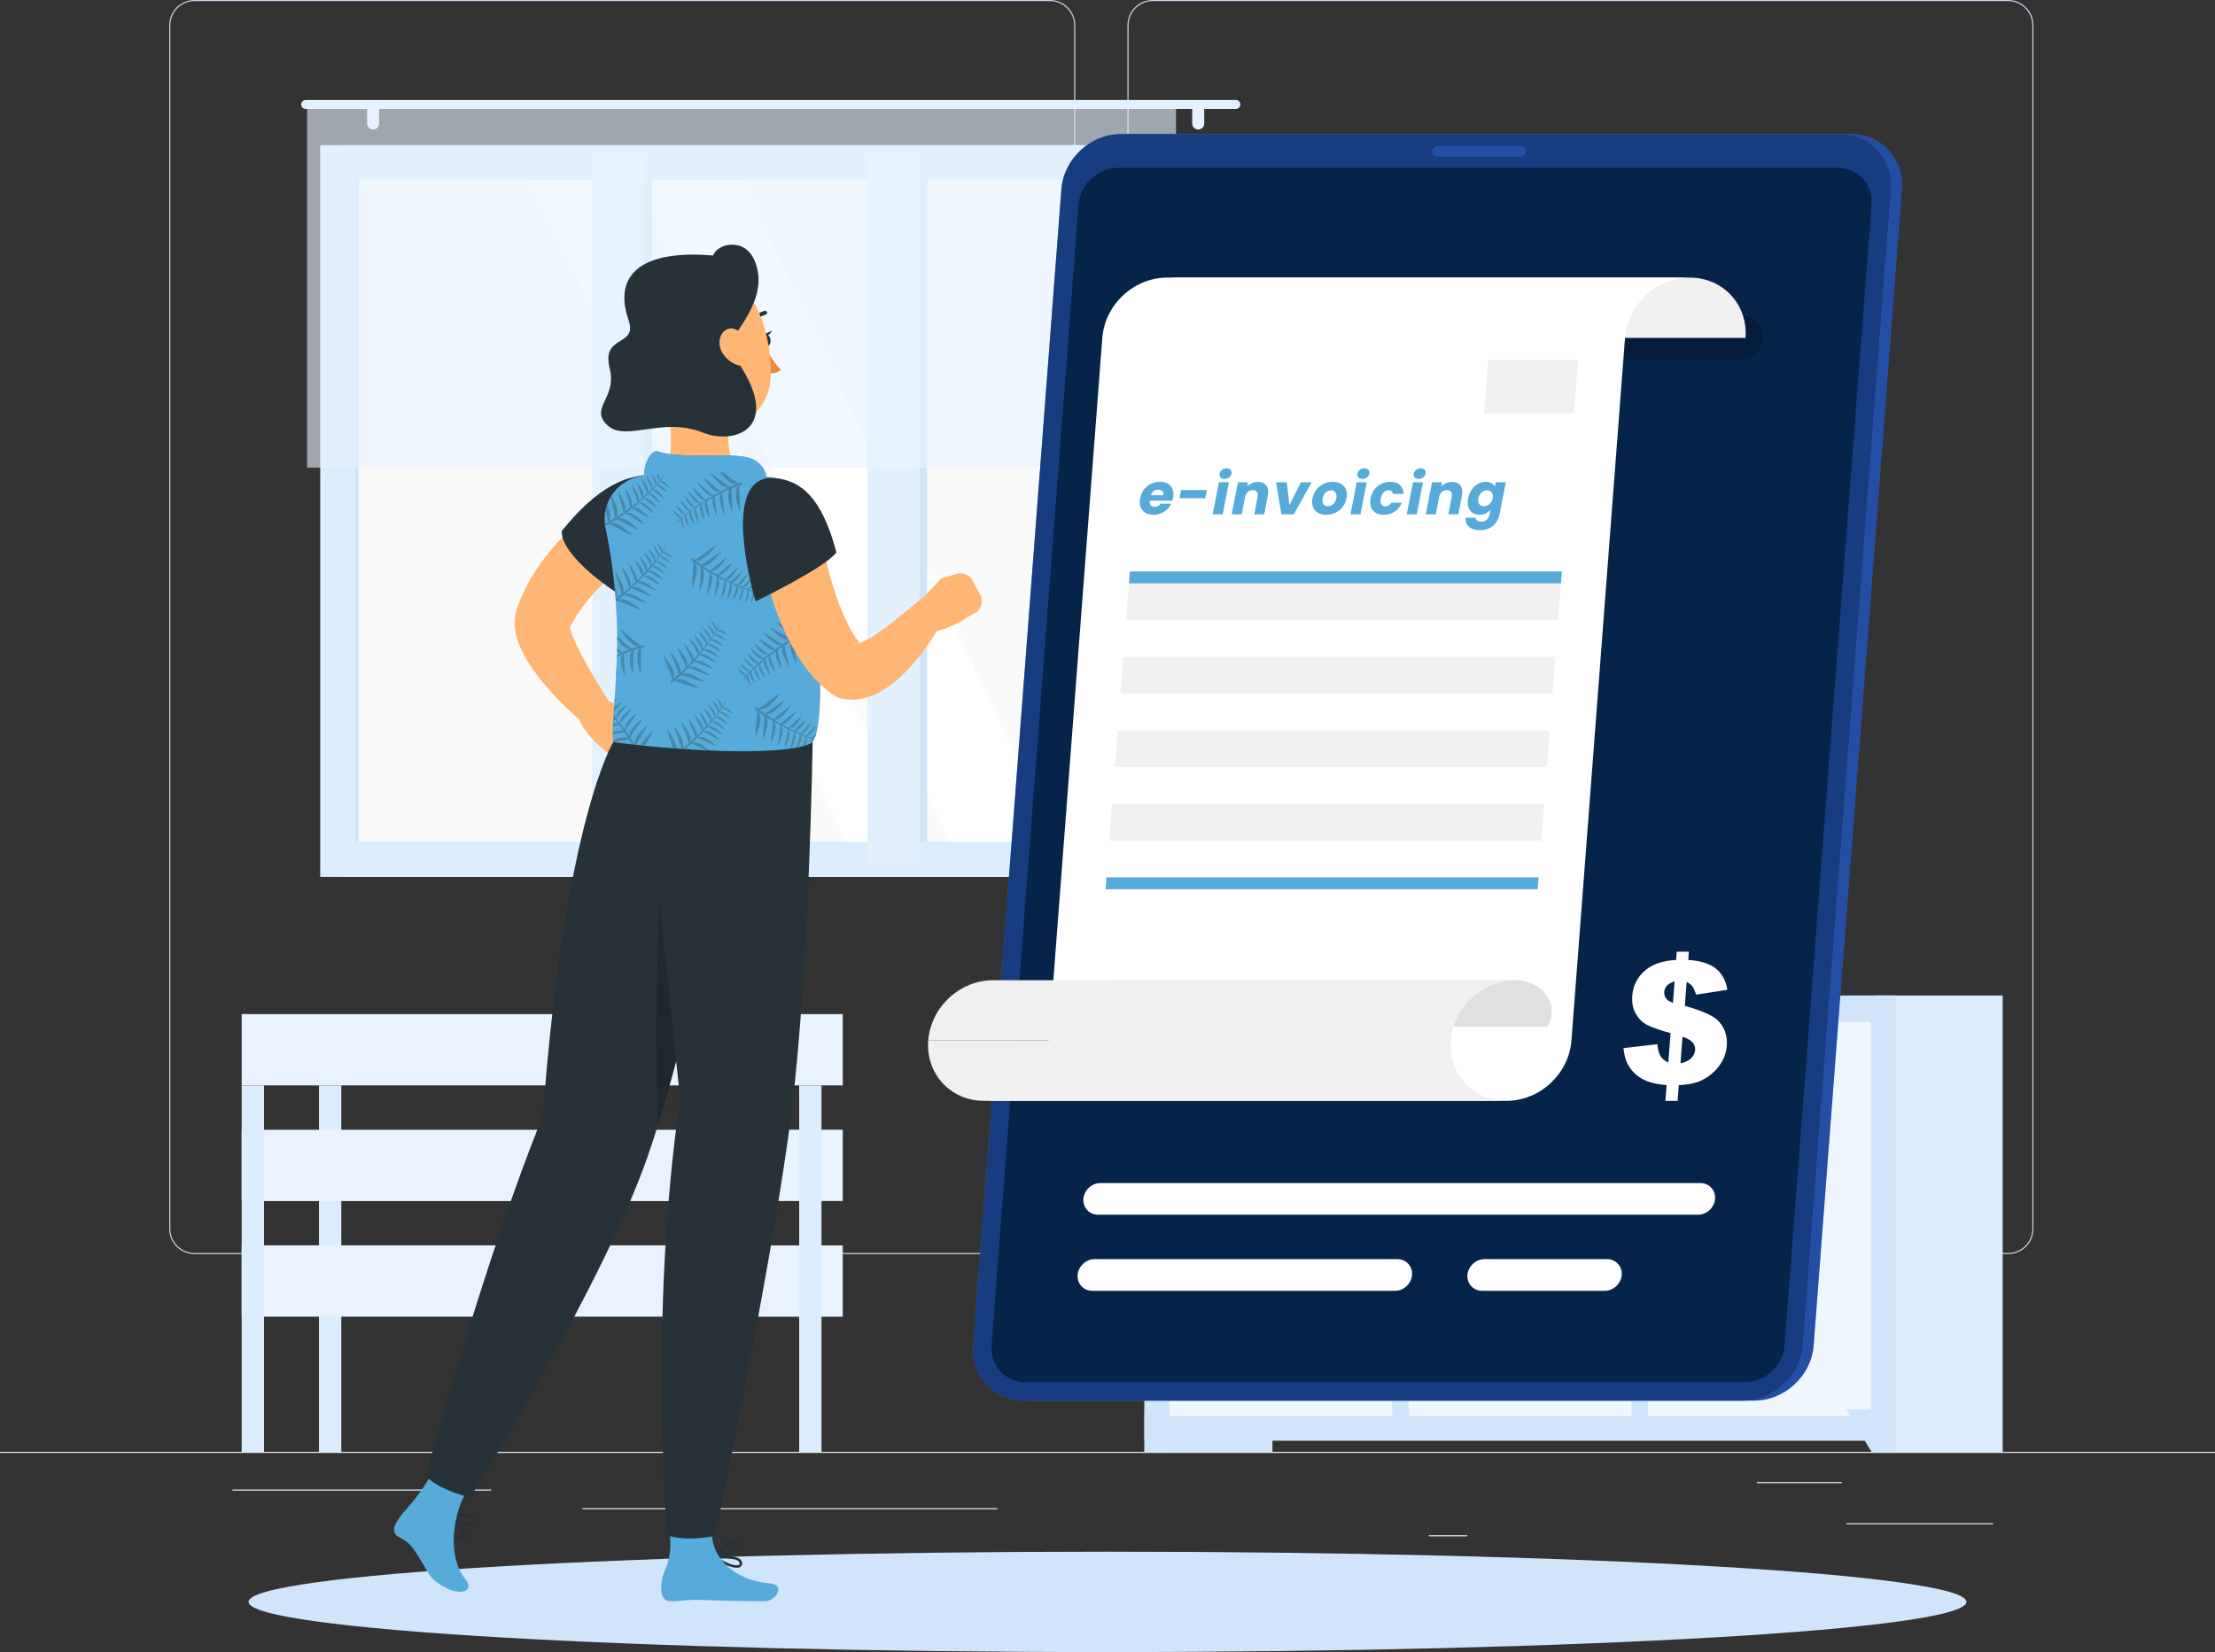 <svg width="378" height="282" viewBox="0 0 378 282" fill="none" xmlns="http://www.w3.org/2000/svg">
<rect x="0" y="0" width="378" height="282" fill="#333333" stroke="none"/>
<g clip-path="url(#clip0_293_854)">
<path d="M378 247.822H0V248.011H378V247.822Z" fill="#EBEBEB"/>
<path d="M340.125 259.999H315.086V260.188H340.125V259.999Z" fill="#EBEBEB"/>
<path d="M250.402 262.058H243.832V262.247H250.402V262.058Z" fill="#EBEBEB"/>
<path d="M314.328 252.976H299.82V253.165H314.328V252.976Z" fill="#EBEBEB"/>
<path d="M72.312 254.247H39.66V254.436H72.312V254.247Z" fill="#EBEBEB"/>
<path d="M83.832 254.247H79.047V254.436H83.832V254.247Z" fill="#EBEBEB"/>
<path d="M170.213 257.441H99.391V257.63H170.213V257.441Z" fill="#EBEBEB"/>
<path d="M179.179 214.068H33.196C30.814 214.068 28.879 212.13 28.879 209.746V4.321C28.879 1.937 30.814 0 33.196 0H179.179C181.561 0 183.496 1.937 183.496 4.321V209.746C183.496 212.13 181.561 214.068 179.179 214.068ZM33.196 0.189C30.92 0.189 29.068 2.043 29.068 4.321V209.746C29.068 212.024 30.92 213.878 33.196 213.878H179.179C181.455 213.878 183.307 212.024 183.307 209.746V4.321C183.307 2.043 181.455 0.189 179.179 0.189H33.196Z" fill="#C5D9ED"/>
<path d="M342.703 214.068H196.719C194.338 214.068 192.402 212.13 192.402 209.746V4.321C192.402 1.937 194.338 0 196.719 0H342.703C345.084 0 347.019 1.937 347.019 4.321V209.746C347.019 212.13 345.084 214.068 342.703 214.068ZM196.719 0.189C194.444 0.189 192.591 2.043 192.591 4.321V209.746C192.591 212.024 194.444 213.878 196.719 213.878H342.703C344.978 213.878 346.83 212.024 346.83 209.746V4.321C346.83 2.043 344.978 0.189 342.703 0.189H196.719Z" fill="#C5D9ED"/>
<path d="M195.311 247.814H217.152V169.922H195.311V247.814Z" fill="#D0E5FA"/>
<path d="M199.455 247.822H195.305V240.594H203.802L199.455 247.822Z" fill="#D0E5FA"/>
<path d="M319.925 247.814H341.766V169.922H319.925V247.814Z" fill="#DBEDFF"/>
<path d="M195.314 245.922L323.547 245.922V169.922H195.314V245.922Z" fill="#D0E5FA"/>
<path d="M281.262 174.44V241.707H319.274V174.44H281.262Z" fill="#EFF6FD"/>
<path d="M296.509 178.3H304.031C307.297 178.3 310.419 176.733 312.664 173.963H287.875C290.12 176.733 293.243 178.3 296.509 178.3Z" fill="#F0F0F0"/>
<path d="M240.414 174.44V241.707H278.426V174.44H240.414Z" fill="#EFF6FD"/>
<path d="M255.274 178.3H262.796C266.062 178.3 269.185 176.733 271.43 173.963H246.641C248.886 176.733 252.008 178.3 255.274 178.3Z" fill="#F0F0F0"/>
<path d="M199.57 174.44V241.707H237.582V174.44H199.57Z" fill="#EFF6FD"/>
<path d="M214.43 178.3H221.953C225.219 178.3 228.341 176.733 230.586 173.963H205.797C208.042 176.733 211.164 178.3 214.43 178.3Z" fill="#F0F0F0"/>
<path d="M319.386 247.822H323.536V240.594H315.039L319.386 247.822Z" fill="#D0E5FA"/>
<path d="M57.945 149.677L204.48 149.677L204.48 24.778L57.945 24.778L57.945 149.677Z" fill="#E6E6E6"/>
<path d="M54.648 149.677L203.043 149.677L203.043 24.778L54.648 24.778L54.648 149.677Z" fill="#DBEDFF"/>
<path d="M197.125 143.675V30.765L60.569 30.765V143.675H197.125Z" fill="#FAFAFA"/>
<path d="M180.373 143.683L126.628 30.765H108.371L162.115 143.683H180.373Z" fill="white"/>
<path d="M156.945 143.683L103.194 30.765H90.629L144.373 143.683H156.945Z" fill="white"/>
<path d="M111.273 143.675V30.765H104.212V143.675H111.273Z" fill="#D0E5FA"/>
<path d="M158.215 143.675V30.765H151.154V143.675H158.215Z" fill="#D0E5FA"/>
<path d="M109.996 147.489L109.996 26.314H101.068V147.489H109.996Z" fill="#E3F1FF"/>
<path d="M156.938 147.489V26.314H148.009V147.489H156.938Z" fill="#E3F1FF"/>
<path d="M61.195 143.675L61.195 30.765H60.568L60.568 143.675H61.195Z" fill="#D0E5FA"/>
<path d="M52.162 17.066H210.914C211.338 17.066 211.678 17.407 211.678 17.831C211.678 18.255 211.338 18.595 210.914 18.595H52.162C51.739 18.595 51.398 18.255 51.398 17.831C51.398 17.407 51.739 17.066 52.162 17.066Z" fill="#E3F1FF"/>
<path d="M204.481 22.107C205.048 22.107 205.509 21.645 205.509 21.077V18.86C205.509 18.292 205.048 17.831 204.481 17.831C203.914 17.831 203.453 18.292 203.453 18.86V21.077C203.453 21.645 203.914 22.107 204.481 22.107Z" fill="#E6F2FF"/>
<path d="M63.677 22.107C64.244 22.107 64.705 21.645 64.705 21.077V18.86C64.705 18.292 64.244 17.831 63.677 17.831C63.11 17.831 62.648 18.292 62.648 18.86V21.077C62.648 21.645 63.11 22.107 63.677 22.107Z" fill="#E3F1FF"/>
<path opacity="0.6" d="M52.402 79.822L200.691 79.822V17.831L52.402 17.831V79.822Z" fill="#E8F3FF"/>
<path d="M54.436 247.822H58.246L58.246 185.278H54.436L54.436 247.822Z" fill="#DBEDFF"/>
<path d="M143.819 173.101H123.188V185.27H143.819V173.101Z" fill="#E8F3FF"/>
<path d="M41.245 185.271H123.188V173.101H41.245V185.271Z" fill="#E8F3FF"/>
<path d="M143.819 192.838H123.188V205.008H143.819V192.838Z" fill="#E8F3FF"/>
<path d="M41.245 205.016H123.188V192.846H41.245V205.016Z" fill="#E8F3FF"/>
<path d="M143.819 212.585H123.188V224.755H143.819V212.585Z" fill="#E8F3FF"/>
<path d="M41.245 224.747H123.188V212.577H41.245V224.747Z" fill="#E8F3FF"/>
<path d="M136.381 247.822H140.191V185.278H136.381V247.822Z" fill="#DBEDFF"/>
<path d="M119.377 247.822H123.188L123.187 185.278H119.377L119.377 247.822Z" fill="#F5F5F5"/>
<path d="M41.244 247.822H45.055L45.055 185.278H41.244L41.244 247.822Z" fill="#DBEDFF"/>
<path d="M189.003 282C269.957 282 335.584 278.165 335.584 273.433C335.584 268.701 269.957 264.866 189.003 264.866C108.048 264.866 42.422 268.701 42.422 273.433C42.422 278.165 108.048 282 189.003 282Z" fill="#D0E5FA"/>
<path d="M299.383 239.073H176.601C171.43 239.073 167.521 234.835 167.914 229.658L182.959 32.301C183.352 27.124 187.91 22.886 193.081 22.886H315.863C321.034 22.886 324.943 27.124 324.55 32.301L309.505 229.658C309.112 234.835 304.554 239.073 299.383 239.073Z" fill="#407BFF"/>
<path opacity="0.5" d="M299.383 239.073H176.601C171.43 239.073 167.521 234.835 167.914 229.658L182.959 32.301C183.352 27.124 187.91 22.886 193.081 22.886H315.863C321.034 22.886 324.943 27.124 324.55 32.301L309.505 229.658C309.112 234.835 304.554 239.073 299.383 239.073Z" fill="#06234A"/>
<path d="M297.554 239.073H174.772C169.601 239.073 165.693 234.835 166.086 229.658L181.13 32.301C181.524 27.124 186.082 22.886 191.253 22.886H314.035C319.206 22.886 323.115 27.124 322.722 32.301L307.677 229.658C307.284 234.835 302.725 239.073 297.554 239.073Z" fill="#407BFF"/>
<path opacity="0.7" d="M297.554 239.073H174.772C169.601 239.073 165.693 234.835 166.086 229.658L181.13 32.301C181.524 27.124 186.082 22.886 191.253 22.886H314.035C319.206 22.886 323.115 27.124 322.722 32.301L307.677 229.658C307.284 234.835 302.725 239.073 297.554 239.073Z" fill="#06234A"/>
<path d="M175.013 235.932C171.558 235.932 168.957 233.117 169.222 229.658L184.062 34.92C184.327 31.461 187.351 28.645 190.813 28.645H313.595C317.05 28.645 319.651 31.461 319.386 34.92L304.546 229.658C304.281 233.117 301.257 235.932 297.795 235.932H175.013Z" fill="#06234A"/>
<path opacity="0.2" d="M296.927 61.401H209.065C207.023 61.401 205.474 59.728 205.632 57.677C205.791 55.634 207.59 53.954 209.632 53.954H297.494C299.535 53.954 301.085 55.626 300.926 57.677C300.767 59.721 298.968 61.401 296.927 61.401Z" fill="black"/>
<path opacity="0.3" d="M259.446 26.723H245.256C244.749 26.723 244.371 26.314 244.409 25.807C244.447 25.3 244.893 24.892 245.392 24.892H259.582C260.088 24.892 260.466 25.3 260.429 25.807C260.391 26.314 259.945 26.723 259.446 26.723Z" fill="#407BFF"/>
<path d="M208.679 57.678C209.11 51.986 204.853 47.385 199.176 47.385H288.376C294.054 47.385 298.31 51.986 297.879 57.678H208.679Z" fill="#F0F0F0"/>
<path d="M199.182 47.385C193.504 47.385 188.545 51.986 188.114 57.678L178.974 177.611C178.543 183.303 173.576 187.904 167.906 187.904H257.107C262.784 187.904 267.744 183.303 268.175 177.611L277.315 57.678C277.745 51.986 282.712 47.385 288.382 47.385H199.182Z" fill="white"/>
<path d="M247.605 177.611C247.175 183.303 251.431 187.904 257.108 187.904H167.908C162.23 187.904 157.974 183.303 158.405 177.611H247.605Z" fill="#F0F0F0"/>
<path d="M195.39 175.243C195.722 170.861 194.346 167.311 189.977 167.311H258.667C263.036 167.311 266.325 171.315 264.08 175.243H195.39Z" fill="#E0E0E0"/>
<path d="M247.607 177.611C248.038 171.92 253.005 167.318 258.675 167.318H169.474C163.797 167.318 158.837 171.92 158.406 177.611H247.607Z" fill="#F0F0F0"/>
<path d="M289.782 207.347H187.382C185.9 207.347 184.773 206.128 184.887 204.645C185 203.161 186.308 201.943 187.79 201.943H290.19C291.672 201.943 292.798 203.161 292.685 204.645C292.571 206.128 291.264 207.347 289.782 207.347Z" fill="white"/>
<path d="M238.073 220.334H186.393C184.912 220.334 183.785 219.115 183.898 217.632C184.012 216.149 185.32 214.93 186.802 214.93H238.482C239.963 214.93 241.09 216.149 240.976 217.632C240.863 219.115 239.555 220.334 238.073 220.334Z" fill="white"/>
<path d="M273.854 220.334H252.921C251.439 220.334 250.312 219.115 250.426 217.632C250.539 216.149 251.847 214.93 253.329 214.93H274.263C275.744 214.93 276.871 216.149 276.757 217.632C276.644 219.115 275.336 220.334 273.854 220.334Z" fill="white"/>
<path d="M294.79 168.946L289.445 169.786C289.234 169.112 289.029 168.651 288.833 168.386C288.636 168.121 288.311 167.863 287.835 167.599L287.525 171.708C290.345 172.473 292.197 173.29 293.104 174.138C294.291 175.288 294.82 176.741 294.684 178.504C294.609 179.534 294.306 180.487 293.777 181.35C293.256 182.213 292.613 182.932 291.849 183.507C291.093 184.082 290.3 184.506 289.476 184.763C288.651 185.021 287.654 185.18 286.489 185.225L286.285 187.912H284.214L284.418 185.225C283.034 185.104 281.923 184.877 281.084 184.551C280.245 184.226 279.534 183.772 278.944 183.197C278.362 182.621 277.924 181.993 277.629 181.327C277.342 180.661 277.145 179.852 277.047 178.905L282.83 178.239C282.929 179.178 283.11 179.852 283.367 180.268C283.624 180.684 284.07 181.055 284.705 181.373L285.091 176.355C283.223 175.825 281.9 175.364 281.129 174.978C280.358 174.592 279.716 173.963 279.194 173.108C278.672 172.253 278.461 171.209 278.551 169.975C278.68 168.287 279.375 166.88 280.638 165.744C281.9 164.609 283.7 163.981 286.036 163.86L286.142 162.452H288.213L288.107 163.86C290.216 163.996 291.796 164.496 292.855 165.366C293.906 166.236 294.548 167.432 294.775 168.946H294.79ZM285.771 167.523C285.151 167.72 284.713 167.969 284.448 168.265C284.191 168.56 284.047 168.908 284.017 169.309C283.987 169.725 284.078 170.088 284.297 170.399C284.516 170.709 284.917 170.966 285.499 171.178L285.779 167.523H285.771ZM286.777 181.517C287.593 181.335 288.205 181.04 288.614 180.623C289.022 180.207 289.241 179.746 289.279 179.231C289.317 178.784 289.188 178.376 288.901 177.997C288.614 177.619 288.024 177.271 287.132 176.953L286.784 181.509L286.777 181.517Z" fill="white"/>
<path d="M200.194 84.971C200.163 85.128 200.122 85.291 200.069 85.462H196.199C196.159 85.802 196.218 86.064 196.376 86.247C196.542 86.424 196.768 86.512 197.054 86.512C197.481 86.512 197.812 86.335 198.047 85.982H199.867C199.704 86.342 199.471 86.666 199.168 86.954C198.873 87.242 198.525 87.467 198.127 87.631C197.728 87.795 197.302 87.876 196.849 87.876C196.302 87.876 195.838 87.762 195.456 87.533C195.074 87.304 194.804 86.977 194.647 86.551C194.489 86.126 194.466 85.629 194.577 85.059C194.687 84.49 194.901 83.993 195.217 83.567C195.539 83.142 195.936 82.814 196.408 82.585C196.879 82.356 197.391 82.242 197.944 82.242C198.484 82.242 198.943 82.353 199.319 82.576C199.696 82.798 199.961 83.115 200.114 83.528C200.274 83.94 200.301 84.421 200.194 84.971ZM198.53 84.529C198.586 84.241 198.53 84.012 198.363 83.842C198.196 83.672 197.963 83.587 197.663 83.587C197.376 83.587 197.117 83.668 196.885 83.832C196.66 83.996 196.495 84.228 196.39 84.529H198.53ZM205.952 83.655L205.681 85.049H201.281L201.552 83.655H205.952ZM208.983 81.751C208.683 81.751 208.453 81.666 208.292 81.496C208.14 81.319 208.089 81.103 208.138 80.848C208.189 80.586 208.324 80.37 208.544 80.2C208.772 80.023 209.036 79.935 209.336 79.935C209.629 79.935 209.852 80.023 210.004 80.2C210.164 80.37 210.219 80.586 210.168 80.848C210.119 81.103 209.98 81.319 209.752 81.496C209.533 81.666 209.276 81.751 208.983 81.751ZM209.722 82.32L208.657 87.798H206.947L208.012 82.32H209.722ZM214.673 82.261C215.326 82.261 215.805 82.471 216.111 82.89C216.424 83.302 216.51 83.871 216.369 84.598L215.746 87.798H214.046L214.625 84.824C214.696 84.457 214.655 84.172 214.501 83.97C214.347 83.767 214.106 83.665 213.78 83.665C213.453 83.665 213.173 83.767 212.941 83.97C212.708 84.172 212.556 84.457 212.485 84.824L211.906 87.798H210.196L211.261 82.32H212.971L212.83 83.047C213.05 82.805 213.321 82.615 213.641 82.478C213.962 82.334 214.306 82.261 214.673 82.261ZM220.05 86.227L222.019 82.32H223.839L220.795 87.798H218.685L217.769 82.32H219.599L220.05 86.227ZM226.319 87.876C225.773 87.876 225.302 87.762 224.906 87.533C224.517 87.304 224.238 86.977 224.067 86.551C223.903 86.126 223.876 85.629 223.987 85.059C224.096 84.496 224.319 84.002 224.655 83.577C224.992 83.145 225.403 82.814 225.888 82.585C226.372 82.356 226.888 82.242 227.435 82.242C227.981 82.242 228.452 82.356 228.848 82.585C229.243 82.814 229.526 83.145 229.695 83.577C229.866 84.002 229.896 84.496 229.787 85.059C229.677 85.622 229.451 86.119 229.107 86.551C228.771 86.977 228.357 87.304 227.866 87.533C227.382 87.762 226.866 87.876 226.319 87.876ZM226.602 86.424C226.928 86.424 227.228 86.306 227.5 86.07C227.779 85.835 227.962 85.498 228.047 85.059C228.132 84.621 228.084 84.284 227.903 84.048C227.729 83.812 227.479 83.695 227.152 83.695C226.819 83.695 226.519 83.812 226.253 84.048C225.989 84.277 225.813 84.614 225.727 85.059C225.642 85.498 225.683 85.835 225.85 86.07C226.025 86.306 226.275 86.424 226.602 86.424ZM232.497 81.751C232.197 81.751 231.967 81.666 231.807 81.496C231.654 81.319 231.603 81.103 231.653 80.848C231.704 80.586 231.839 80.37 232.059 80.2C232.286 80.023 232.55 79.935 232.85 79.935C233.143 79.935 233.366 80.023 233.519 80.2C233.679 80.37 233.734 80.586 233.683 80.848C233.633 81.103 233.494 81.319 233.267 81.496C233.047 81.666 232.79 81.751 232.497 81.751ZM233.236 82.32L232.172 87.798H230.462L231.526 82.32H233.236ZM233.903 85.059C234.014 84.49 234.227 83.993 234.543 83.567C234.866 83.142 235.26 82.814 235.724 82.585C236.195 82.356 236.704 82.242 237.251 82.242C237.951 82.242 238.499 82.422 238.896 82.782C239.299 83.142 239.511 83.649 239.53 84.303H237.71C237.638 83.885 237.382 83.675 236.942 83.675C236.629 83.675 236.355 83.796 236.122 84.038C235.889 84.274 235.73 84.614 235.643 85.059C235.557 85.504 235.583 85.848 235.723 86.09C235.864 86.326 236.091 86.443 236.404 86.443C236.844 86.443 237.182 86.234 237.416 85.815H239.236C238.965 86.456 238.557 86.96 238.013 87.327C237.468 87.693 236.849 87.876 236.156 87.876C235.609 87.876 235.145 87.762 234.762 87.533C234.387 87.304 234.121 86.977 233.963 86.551C233.813 86.126 233.793 85.629 233.903 85.059ZM242.101 81.751C241.801 81.751 241.571 81.666 241.411 81.496C241.258 81.319 241.207 81.103 241.257 80.848C241.307 80.586 241.443 80.37 241.662 80.2C241.89 80.023 242.154 79.935 242.454 79.935C242.747 79.935 242.97 80.023 243.122 80.2C243.283 80.37 243.337 80.586 243.287 80.848C243.237 81.103 243.098 81.319 242.871 81.496C242.651 81.666 242.394 81.751 242.101 81.751ZM242.84 82.32L241.776 87.798H240.066L241.13 82.32H242.84ZM247.791 82.261C248.444 82.261 248.924 82.471 249.229 82.89C249.542 83.302 249.628 83.871 249.487 84.598L248.865 87.798H247.165L247.743 84.824C247.814 84.457 247.773 84.172 247.619 83.97C247.465 83.767 247.225 83.665 246.898 83.665C246.571 83.665 246.292 83.767 246.059 83.97C245.826 84.172 245.674 84.457 245.603 84.824L245.025 87.798H243.315L244.38 82.32H246.09L245.948 83.047C246.169 82.805 246.439 82.615 246.759 82.478C247.08 82.334 247.424 82.261 247.791 82.261ZM253.553 82.242C253.946 82.242 254.275 82.32 254.537 82.478C254.807 82.635 254.997 82.841 255.107 83.096L255.258 82.32H256.968L255.905 87.788C255.807 88.292 255.615 88.747 255.33 89.153C255.05 89.565 254.676 89.892 254.209 90.134C253.749 90.376 253.208 90.497 252.588 90.497C251.762 90.497 251.129 90.304 250.691 89.918C250.251 89.539 250.059 89.022 250.112 88.367H251.802C251.815 88.577 251.91 88.74 252.087 88.858C252.263 88.982 252.497 89.045 252.791 89.045C253.144 89.045 253.444 88.943 253.69 88.74C253.941 88.544 254.11 88.227 254.195 87.788L254.346 87.013C254.13 87.268 253.859 87.477 253.534 87.641C253.21 87.798 252.851 87.876 252.458 87.876C251.998 87.876 251.603 87.762 251.275 87.533C250.947 87.297 250.715 86.967 250.577 86.541C250.448 86.109 250.438 85.612 250.547 85.049C250.657 84.487 250.86 83.993 251.156 83.567C251.458 83.142 251.818 82.814 252.236 82.585C252.654 82.356 253.093 82.242 253.553 82.242ZM254.725 85.059C254.807 84.64 254.751 84.31 254.558 84.068C254.372 83.826 254.109 83.704 253.769 83.704C253.429 83.704 253.115 83.826 252.828 84.068C252.549 84.303 252.369 84.63 252.287 85.049C252.206 85.468 252.258 85.802 252.443 86.051C252.636 86.293 252.902 86.414 253.242 86.414C253.582 86.414 253.892 86.293 254.173 86.051C254.46 85.808 254.644 85.478 254.725 85.059Z" fill="#56ABDA"/>
<path d="M266.385 99.598H192.652L192.804 97.547H266.544L266.385 99.598Z" fill="#56ABDA"/>
<path d="M266.385 99.598H192.652L192.168 105.864H265.908L266.385 99.598Z" fill="#F0F0F0"/>
<path d="M265.431 112.139H191.691L191.215 118.405H264.955L265.431 112.139Z" fill="#F0F0F0"/>
<path d="M264.475 124.671H190.742L190.266 130.938H263.998L264.475 124.671Z" fill="#F0F0F0"/>
<path d="M263.521 137.212H189.781L189.305 143.478H263.045L263.521 137.212Z" fill="#F0F0F0"/>
<path d="M262.408 151.796H188.668L188.827 149.745H262.567L262.408 151.796Z" fill="#56ABDA"/>
<path d="M253.973 61.401H269.297L268.601 70.551H253.277L253.973 61.401Z" fill="#F0F0F0"/>
<path d="M103.709 119.616L106.453 120.721C107.451 121.122 108.328 121.781 108.993 122.621L110.248 124.21C111.08 125.262 111.042 126.76 110.158 127.775L108.819 129.296C107.799 130.461 106.015 130.567 104.866 129.53L103.588 128.38C103.588 128.38 99.657 125.618 98.5 121.962L99.256 121.205C100.488 119.972 102.129 119.381 103.709 119.616Z" fill="#FFB573"/>
<path d="M111.207 93.066L110.315 93.657L109.325 94.338C108.667 94.807 108.002 95.291 107.359 95.783C106.074 96.782 104.812 97.827 103.647 98.924C101.296 101.111 99.255 103.511 97.803 106.054C97.614 106.371 97.448 106.689 97.289 107.015L97.168 107.257C97.191 107.196 97.236 107.022 97.251 106.947C97.282 106.742 97.282 106.629 97.267 106.561C97.191 106.341 97.191 106.909 97.357 107.469C97.698 108.665 98.393 110.193 99.164 111.662C100.722 114.643 102.672 117.709 104.517 120.728L104.562 120.804C105.326 122.06 104.925 123.695 103.678 124.459C102.71 125.05 101.515 124.944 100.669 124.293C99.111 123.082 97.72 121.841 96.344 120.494C94.968 119.154 93.66 117.731 92.406 116.187C91.166 114.613 89.949 112.994 88.928 110.791C88.671 110.231 88.429 109.633 88.217 108.929C88.013 108.233 87.839 107.416 87.824 106.379C87.824 105.857 87.862 105.289 88.006 104.638C88.066 104.343 88.195 103.95 88.293 103.677L88.437 103.291C88.626 102.769 88.837 102.254 89.056 101.755C90.833 97.728 93.411 94.323 96.261 91.394C97.698 89.926 99.21 88.579 100.805 87.33C101.599 86.709 102.415 86.104 103.254 85.536C103.678 85.248 104.101 84.961 104.539 84.696L105.212 84.287L105.976 83.841C108.501 82.38 111.736 83.243 113.196 85.778C114.602 88.215 113.853 91.303 111.54 92.832L111.2 93.051L111.207 93.066Z" fill="#FFB573"/>
<path d="M111.296 81.056C106.881 81.079 102.043 82.971 95.844 90.667C95.844 95.261 105.528 101.369 105.528 101.369C105.528 101.369 121.404 81.003 111.296 81.056Z" fill="#263238"/>
<path d="M78.493 262.989C78.418 262.989 78.342 262.974 78.259 262.951C77.344 262.625 76.482 260.294 76.422 259C76.422 258.917 76.467 258.841 76.543 258.803C76.618 258.766 76.709 258.773 76.77 258.826C76.868 258.902 79.144 260.771 79.257 262.028C79.28 262.292 79.212 262.527 79.045 262.709C78.886 262.89 78.69 262.989 78.486 262.989H78.493ZM76.906 259.5C77.11 260.733 77.813 262.338 78.395 262.542C78.478 262.572 78.584 262.58 78.72 262.421C78.803 262.323 78.841 262.209 78.826 262.058C78.766 261.316 77.639 260.166 76.898 259.492L76.906 259.5Z" fill="#263238"/>
<path d="M79.914 260.211C78.856 260.211 77.329 259.696 76.52 259.167C76.452 259.121 76.414 259.038 76.429 258.955C76.444 258.872 76.505 258.803 76.588 258.781C76.709 258.75 79.559 258.001 80.64 258.66C80.867 258.796 81.018 258.993 81.071 259.227C81.147 259.56 81.048 259.833 80.799 260.007C80.595 260.151 80.285 260.211 79.922 260.211H79.914ZM77.215 259.068C78.327 259.628 80.043 260.007 80.549 259.659C80.625 259.606 80.693 259.53 80.648 259.326C80.617 259.205 80.542 259.106 80.413 259.023C79.778 258.637 78.183 258.864 77.215 259.068Z" fill="#263238"/>
<path d="M68.599 258.485C69.876 256.926 72.031 254.845 74.238 250.471C74.238 250.471 81.246 252.196 79.871 254.225C77.376 257.895 76.151 265.441 79.372 269.482C81.209 271.79 78.306 272.169 76.385 271.185C73.331 269.611 73.46 269.028 71.872 266.432C70.511 264.207 69.982 263.337 68.115 262.391C66.558 261.596 67.314 260.052 68.599 258.485Z" fill="#56ABDA"/>
<path d="M128.097 126.677C128.097 126.677 117.921 176.325 110.482 197.531C102.665 219.797 81.088 254.164 80.257 255.632C77.188 254.815 74.451 253.74 72.629 251.954C72.629 251.954 82.759 214.681 92.64 190.5C96.39 140.028 104.653 126.677 104.653 126.677H128.104H128.097Z" fill="#263238"/>
<path opacity="0.2" d="M112.576 153.242C112.115 162.846 111.798 176.052 112.251 192.127C115.358 182.107 118.738 168.522 121.58 156.33C119.683 153.794 116.734 152.576 112.576 153.242Z" fill="black"/>
<path d="M113.187 65.798C114.253 70.112 115.296 77.158 113.595 80.904C113.595 80.904 119.961 81.184 128.096 87.685C131.928 82.055 127.491 80.95 127.491 80.95C124.111 80.155 124.278 75.644 124.278 72.435L113.18 65.79L113.187 65.798Z" fill="#FFB573"/>
<path d="M111.584 82.864C108.409 82.516 110.601 76.477 112.257 77.06C116.43 78.543 125.782 76.893 128.677 78.49C131.573 80.087 130.839 83.364 130.839 83.364C130.839 83.364 115.009 83.235 111.584 82.857V82.864Z" fill="#407BFF"/>
<path d="M111.584 82.864C108.409 82.516 110.601 76.477 112.257 77.06C116.43 78.543 125.782 76.893 128.677 78.49C131.573 80.087 130.839 83.364 130.839 83.364C130.839 83.364 115.009 83.235 111.584 82.857V82.864Z" fill="#56ABDA"/>
<path d="M130.105 58.177C130.211 58.752 130.597 59.169 130.975 59.1C131.353 59.032 131.572 58.51 131.474 57.935C131.368 57.36 130.982 56.944 130.604 57.012C130.226 57.08 130.007 57.602 130.105 58.177Z" fill="#263238"/>
<path d="M130.445 57.072L131.761 56.429C131.761 56.429 131.239 57.64 130.445 57.072Z" fill="#263238"/>
<path d="M130.879 53.56C130.916 53.485 130.931 53.394 130.909 53.303C130.863 53.121 130.674 53.008 130.485 53.061C128.648 53.553 128.134 55.059 128.112 55.12C128.051 55.301 128.149 55.498 128.331 55.551C128.512 55.611 128.709 55.513 128.762 55.331C128.784 55.271 129.193 54.113 130.659 53.719C130.758 53.697 130.826 53.629 130.871 53.553L130.879 53.56Z" fill="#263238"/>
<path d="M130.789 59.577C130.789 59.577 132.036 61.984 133.253 63.089C132.558 63.891 131.212 63.694 131.212 63.694L130.781 59.577H130.789Z" fill="#ED893E"/>
<path d="M110.375 57.882C112.061 64.906 112.621 67.91 116.779 70.93C123.031 75.471 131.105 71.891 131.513 64.512C131.876 57.875 129.064 47.506 121.761 45.886C114.563 44.29 108.697 50.859 110.375 57.882Z" fill="#FFB573"/>
<path d="M123.969 59.169C128.097 53.704 130.796 49.292 128.755 44.456C127.054 40.414 122.344 41.595 121.686 43.616C109.167 42.549 104.669 47.09 107.254 54.597C108.902 59.38 102.507 56.906 104.064 62.983C105.258 67.645 101.047 69.424 103.187 72.103C106.271 75.97 112.637 70.922 119.902 73.828C125.844 76.205 134.78 72.61 123.977 59.176L123.969 59.169Z" fill="#263238"/>
<path d="M123.296 60.273C124.112 61.56 125.337 62.279 126.433 62.438C128.074 62.68 128.641 60.833 127.968 59.123C127.363 57.579 125.776 55.604 124.233 56.149C122.706 56.694 122.366 58.805 123.296 60.273Z" fill="#FFB573"/>
<path d="M125.739 267.613C124.688 267.613 122.964 266.78 122.163 266.054C122.102 266.001 122.08 265.91 122.102 265.827C122.125 265.744 122.201 265.691 122.284 265.683C122.405 265.668 125.338 265.35 126.306 266.152C126.51 266.326 126.631 266.538 126.646 266.78C126.669 267.121 126.54 267.378 126.268 267.515C126.124 267.583 125.95 267.613 125.746 267.613H125.739ZM122.858 266.061C123.879 266.773 125.519 267.401 126.071 267.129C126.155 267.091 126.23 267.023 126.215 266.811C126.207 266.682 126.147 266.576 126.026 266.478C125.459 266.009 123.841 265.993 122.851 266.054L122.858 266.061Z" fill="#263238"/>
<path d="M122.306 266.107C122.237 266.107 122.177 266.076 122.132 266.016C122.079 265.948 122.079 265.857 122.117 265.781C122.177 265.675 123.644 263.117 124.868 262.807C125.125 262.739 125.367 262.769 125.571 262.898C125.859 263.079 125.987 263.337 125.934 263.639C125.768 264.601 123.606 265.834 122.343 266.099C122.328 266.099 122.313 266.099 122.298 266.099L122.306 266.107ZM125.125 263.2C125.08 263.2 125.027 263.2 124.974 263.223C124.256 263.405 123.303 264.706 122.767 265.539C123.946 265.13 125.42 264.177 125.526 263.571C125.541 263.48 125.526 263.374 125.36 263.269C125.292 263.223 125.216 263.208 125.133 263.208L125.125 263.2Z" fill="#263238"/>
<path d="M131.354 270.277C125.23 269.8 121.102 265.592 121.541 261.134C121.783 258.675 113.928 258.455 113.928 258.455C115.168 266.076 113.611 267.166 113.096 269.134C112.582 271.109 112.711 273.281 114.336 273.319C116.279 273.365 117.186 272.994 119.606 273.092C122.433 273.206 125.487 273.312 130.507 273.319C132.518 273.319 134.075 270.481 131.354 270.269V270.277Z" fill="#56ABDA"/>
<path d="M138.678 126.677C138.678 126.677 138.141 164.276 135.177 188.986C132.214 213.697 122.023 262.164 122.023 262.164C119.074 262.739 116.315 262.83 113.881 262.088C113.881 262.088 110.66 224.224 116.073 187.639C112.097 149.298 109.609 126.669 109.609 126.669H138.678V126.677Z" fill="#263238"/>
<path d="M140.074 91.894C139.945 94.8 144.527 101.513 138.872 105.41C139.93 107.772 140.822 123.809 138.683 126.677C135.56 128.97 118.664 128.524 104.648 126.677C104.058 120.88 107.241 108.869 103.34 90.138C102.432 85.794 105.487 81.624 109.894 81.184C111.074 81.063 112.321 80.965 113.599 80.904C118.565 80.662 122.633 80.503 127.002 80.904C128.446 81.033 129.943 81.222 131.372 81.419C136.528 82.146 140.3 86.687 140.074 91.894Z" fill="#56ABDA"/>
<g opacity="0.3">
<path d="M103.692 89.131C103.586 89.184 103.48 89.245 103.375 89.297C103.276 89.35 103.246 89.472 103.299 89.562C103.352 89.661 103.465 89.691 103.564 89.638C103.677 89.578 103.79 89.509 103.904 89.449C105.401 90.001 107.034 91.258 107.964 91.386C106.467 90.062 105.386 89.108 104.206 89.282C104.562 89.078 104.909 88.859 105.257 88.632C106.633 89.146 108.13 90.296 108.984 90.41C107.593 89.176 106.595 88.299 105.499 88.472C105.756 88.299 106.013 88.124 106.27 87.943C106.414 87.844 106.557 87.738 106.701 87.632C107.941 88.17 109.264 89.32 110.043 89.472C108.795 88.23 107.911 87.352 106.852 87.526C107.185 87.284 107.51 87.027 107.827 86.77C108.969 87.269 110.179 88.314 110.897 88.457C109.748 87.315 108.931 86.512 107.964 86.664C108.236 86.444 108.515 86.217 108.78 85.983C108.848 85.93 108.909 85.869 108.977 85.816C109.982 86.346 110.98 87.39 111.638 87.579C110.685 86.437 110.02 85.642 109.022 85.778C109.279 85.551 109.536 85.324 109.793 85.097C110.723 85.582 111.638 86.543 112.243 86.717C111.366 85.665 110.761 84.938 109.838 85.052C110.103 84.809 110.375 84.56 110.632 84.302C111.441 84.802 112.212 85.71 112.749 85.899C112.023 84.908 111.509 84.212 110.685 84.249C110.829 84.113 110.972 83.969 111.109 83.833C111.192 83.75 111.267 83.667 111.35 83.584C112.099 84.045 112.81 84.878 113.301 85.052C112.628 84.136 112.159 83.493 111.396 83.531C111.615 83.303 111.834 83.076 112.046 82.842C112.734 83.205 113.369 83.916 113.83 84.045C113.225 83.273 112.81 82.736 112.076 82.804C112.114 82.758 112.159 82.721 112.197 82.675C112.348 82.501 112.507 82.327 112.651 82.145C113.271 82.486 113.853 83.122 114.276 83.243C113.732 82.539 113.346 82.047 112.696 82.1C112.87 81.888 113.044 81.669 113.195 81.434C113.21 81.404 113.21 81.366 113.18 81.351C113.15 81.328 113.112 81.336 113.089 81.366C112.938 81.578 112.779 81.782 112.613 81.979C112.673 81.638 112.552 81.328 112.341 80.98C112.258 80.98 112.167 80.987 112.084 80.995C112.22 81.343 112.401 81.729 112.5 82.115C112.363 82.267 112.227 82.418 112.091 82.569C112.061 82.607 112.023 82.637 111.993 82.675C112.137 82.13 111.849 81.654 111.411 81.04C111.366 81.04 111.32 81.048 111.275 81.056C111.396 81.525 111.744 82.161 111.895 82.781C111.698 82.993 111.494 83.198 111.29 83.402C111.479 82.706 111.003 82.093 110.322 81.222C110.353 81.744 110.957 82.653 111.199 83.485C111.131 83.553 111.056 83.629 110.988 83.697C110.851 83.826 110.715 83.954 110.572 84.091C110.761 83.341 110.247 82.683 109.521 81.744C109.559 82.304 110.209 83.281 110.473 84.189C110.232 84.408 109.99 84.628 109.748 84.847C109.906 84.091 109.408 83.356 108.712 82.35C108.712 82.948 109.324 84.015 109.574 84.999C109.377 85.173 109.173 85.339 108.977 85.506C109.15 84.688 108.606 83.886 107.858 82.789C107.858 83.44 108.523 84.59 108.795 85.657C108.742 85.703 108.689 85.748 108.636 85.786C108.364 86.013 108.085 86.232 107.797 86.452C108.016 85.612 107.495 84.666 106.784 83.379C106.731 84.075 107.351 85.438 107.555 86.641C107.238 86.883 106.92 87.118 106.595 87.345C106.958 86.399 106.368 85.332 105.552 83.841C105.491 84.62 106.202 86.157 106.399 87.481C106.3 87.549 106.21 87.61 106.111 87.678C105.817 87.882 105.514 88.071 105.204 88.261C105.628 87.299 105.121 86.164 104.373 84.613C104.335 84.666 104.297 84.719 104.267 84.772C104.327 85.68 104.849 87.141 104.97 88.404C104.63 88.609 104.289 88.813 103.942 89.002C104.335 88.2 104.116 87.292 103.624 86.157C103.511 86.475 103.428 86.808 103.36 87.148C103.518 87.799 103.669 88.488 103.722 89.123L103.692 89.131Z" fill="#263238"/>
<path d="M123.008 83.886C121.866 83.16 120.748 81.82 119.999 81.54C121.035 82.963 121.768 83.969 122.842 83.969C122.479 84.159 122.116 84.355 121.753 84.56C120.702 83.886 119.674 82.66 118.994 82.403C119.946 83.712 120.627 84.635 121.609 84.643C121.299 84.817 120.997 84.999 120.695 85.18C120.619 85.226 120.551 85.271 120.475 85.317C119.568 84.635 118.744 83.447 118.124 83.152C118.88 84.431 119.409 85.317 120.422 85.347C120.135 85.528 119.84 85.71 119.553 85.899C118.714 85.271 117.965 84.181 117.391 83.909C118.086 85.082 118.578 85.899 119.5 85.937C119.198 86.134 118.895 86.338 118.6 86.55C117.882 85.93 117.262 84.908 116.763 84.635C117.323 85.733 117.716 86.497 118.54 86.596C118.374 86.709 118.215 86.823 118.056 86.944C117.965 87.012 117.875 87.08 117.776 87.148C117.111 86.581 116.544 85.634 116.083 85.385C116.597 86.399 116.968 87.103 117.724 87.186C117.466 87.375 117.217 87.564 116.975 87.769C116.355 87.299 115.834 86.497 115.403 86.293C115.871 87.156 116.204 87.754 116.937 87.791C116.892 87.829 116.847 87.859 116.801 87.897C116.62 88.049 116.446 88.192 116.264 88.344C115.705 87.905 115.229 87.186 114.836 87.004C115.267 87.784 115.569 88.329 116.219 88.389C116.007 88.571 115.811 88.76 115.614 88.972C115.592 88.995 115.592 89.033 115.614 89.063C115.637 89.086 115.682 89.086 115.705 89.063C115.886 88.874 116.075 88.7 116.272 88.533C116.091 89.048 116.355 89.57 116.718 90.281C116.779 89.865 116.469 89.108 116.408 88.42C116.567 88.291 116.726 88.162 116.884 88.034C116.922 88.003 116.96 87.973 116.998 87.943C116.741 88.525 117.036 89.108 117.451 89.918C117.519 89.456 117.172 88.609 117.111 87.852C117.338 87.678 117.572 87.504 117.807 87.337C117.504 87.996 117.882 88.677 118.411 89.646C118.464 89.123 118.003 88.132 117.905 87.269C117.988 87.209 118.071 87.148 118.147 87.095C118.306 86.989 118.457 86.883 118.616 86.777C118.306 87.481 118.714 88.223 119.281 89.26C119.334 88.7 118.85 87.632 118.729 86.694C119.001 86.512 119.273 86.338 119.553 86.157C119.281 86.876 119.659 87.678 120.181 88.783C120.271 88.192 119.84 87.042 119.75 86.036C119.969 85.899 120.196 85.763 120.422 85.627C120.12 86.406 120.528 87.284 121.103 88.488C121.201 87.844 120.732 86.603 120.634 85.506C120.695 85.468 120.755 85.438 120.808 85.4C121.118 85.218 121.428 85.044 121.738 84.878C121.39 85.665 121.753 86.686 122.252 88.071C122.418 87.39 122.018 85.945 122.01 84.726C122.358 84.537 122.713 84.355 123.068 84.181C122.562 85.059 122.97 86.21 123.545 87.806C123.726 87.05 123.273 85.422 123.28 84.075C123.386 84.022 123.484 83.977 123.59 83.924C123.915 83.773 124.248 83.629 124.58 83.485C123.991 84.408 124.361 85.672 124.89 87.436C125.14 86.626 124.747 84.832 124.837 83.379C125.2 83.228 125.571 83.084 125.941 82.955C125.231 83.962 125.639 85.354 126.221 87.315C126.493 86.429 126.055 84.461 126.168 82.872C126.281 82.834 126.395 82.789 126.508 82.751C126.607 82.713 126.667 82.6 126.629 82.501C126.591 82.403 126.486 82.342 126.38 82.38C126.259 82.425 126.138 82.471 126.009 82.516C125.132 82.024 124.255 81.252 123.499 80.677C123.295 80.677 123.099 80.67 122.895 80.662C123.877 81.828 124.686 82.622 125.692 82.637C125.306 82.789 124.928 82.948 124.55 83.114C123.273 82.388 121.98 81.018 121.156 80.768C122.335 82.206 123.182 83.228 124.293 83.228C124.006 83.356 123.726 83.485 123.446 83.621C123.288 83.697 123.129 83.78 122.97 83.864L123.008 83.886Z" fill="#263238"/>
<path d="M113.568 98.031C112.737 97.123 112.147 96.495 111.338 96.624C111.467 96.472 111.588 96.313 111.716 96.162C111.784 96.071 111.86 95.98 111.928 95.89C112.722 96.26 113.523 97.017 114.03 97.131C113.258 96.291 112.722 95.708 111.973 95.829C112.17 95.579 112.359 95.329 112.54 95.072C113.258 95.36 113.977 95.988 114.445 96.071C113.757 95.367 113.281 94.883 112.57 95.034C112.608 94.989 112.638 94.944 112.676 94.891C112.812 94.701 112.941 94.512 113.069 94.315C113.727 94.588 114.377 95.156 114.801 95.224C114.181 94.588 113.742 94.141 113.1 94.262C113.251 94.028 113.394 93.793 113.523 93.543C113.538 93.513 113.523 93.475 113.5 93.46C113.47 93.445 113.432 93.46 113.417 93.483C113.296 93.71 113.153 93.929 113.009 94.141C113.047 93.596 112.654 93.165 112.109 92.575C112.162 92.991 112.661 93.642 112.903 94.293C112.782 94.459 112.669 94.626 112.548 94.792C112.518 94.83 112.487 94.868 112.457 94.906C112.548 94.278 112.109 93.793 111.489 93.12C111.542 93.581 112.109 94.3 112.366 95.019C112.192 95.246 112.011 95.473 111.83 95.7C111.943 94.989 111.399 94.429 110.628 93.642C110.718 94.156 111.421 94.989 111.754 95.799C111.693 95.874 111.625 95.958 111.565 96.033C111.444 96.177 111.323 96.321 111.195 96.465C111.3 95.7 110.718 95.095 109.887 94.255C109.985 94.807 110.741 95.708 111.104 96.578C110.892 96.828 110.673 97.07 110.454 97.312C110.529 96.548 109.947 95.874 109.146 94.944C109.214 95.541 109.94 96.525 110.295 97.479C110.121 97.676 109.94 97.865 109.758 98.054C109.841 97.222 109.214 96.487 108.344 95.481C108.42 96.124 109.206 97.199 109.592 98.228C109.546 98.281 109.494 98.327 109.448 98.379C109.199 98.637 108.949 98.887 108.692 99.129C108.821 98.274 108.193 97.388 107.339 96.192C107.362 96.896 108.133 98.175 108.465 99.348C108.178 99.621 107.883 99.893 107.588 100.151C107.845 99.167 107.142 98.175 106.16 96.79C106.182 97.57 107.059 99.015 107.407 100.309C107.324 100.385 107.233 100.461 107.15 100.536C106.878 100.771 106.598 100.998 106.318 101.218C106.643 100.173 105.94 99.046 104.965 97.494C104.942 98.342 105.804 99.961 106.099 101.392C105.789 101.634 105.472 101.868 105.147 102.096C105.381 101.437 105.23 100.748 104.859 99.961C104.95 100.862 105.018 101.74 105.078 102.603C105.116 102.58 105.147 102.55 105.184 102.527C106.734 102.913 108.496 103.972 109.433 103.995C107.8 102.845 106.621 102.02 105.464 102.323C105.797 102.073 106.122 101.823 106.439 101.558C107.868 101.914 109.478 102.89 110.34 102.913C108.821 101.846 107.732 101.081 106.659 101.377C106.9 101.18 107.135 100.975 107.369 100.764C107.498 100.642 107.634 100.529 107.762 100.408C109.055 100.809 110.499 101.793 111.285 101.861C109.909 100.764 108.927 99.999 107.898 100.287C108.201 100.007 108.496 99.719 108.783 99.424C109.97 99.795 111.293 100.703 112.019 100.764C110.748 99.757 109.849 99.046 108.904 99.31C109.153 99.061 109.403 98.803 109.645 98.546C109.705 98.486 109.758 98.417 109.819 98.357C110.877 98.766 111.988 99.696 112.661 99.81C111.588 98.781 110.839 98.069 109.864 98.311C110.098 98.062 110.325 97.804 110.552 97.547C111.527 97.925 112.548 98.781 113.168 98.887C112.185 97.941 111.497 97.282 110.597 97.502C110.839 97.229 111.074 96.949 111.3 96.669C112.162 97.07 113.032 97.888 113.583 98.016L113.568 98.031Z" fill="#263238"/>
<path d="M126.727 97.479C126.183 97.721 125.45 98.705 124.641 99.318C124.407 99.204 124.172 99.091 123.938 98.97C124.762 98.803 125.276 97.986 125.987 96.858C125.397 97.123 124.596 98.19 123.726 98.856C123.666 98.826 123.605 98.796 123.545 98.766C123.227 98.599 122.917 98.433 122.607 98.258C123.462 98.13 124.127 97.275 125.019 96.109C124.354 96.336 123.356 97.449 122.335 98.107C121.987 97.91 121.647 97.713 121.307 97.502C122.32 97.456 123.068 96.495 124.104 95.148C123.363 95.398 122.244 96.662 121.103 97.373C121.005 97.312 120.906 97.252 120.808 97.191C120.506 96.995 120.203 96.798 119.908 96.593C121.005 96.593 121.874 95.602 123.076 94.21C122.26 94.436 120.959 95.731 119.682 96.434C119.356 96.207 119.039 95.973 118.729 95.731C119.961 95.791 120.914 94.694 122.252 93.15C121.36 93.4 119.939 94.823 118.54 95.579C118.449 95.504 118.351 95.428 118.26 95.352C118.177 95.284 118.056 95.299 117.988 95.382C117.92 95.466 117.935 95.587 118.018 95.655C118.124 95.738 118.23 95.814 118.328 95.89C118.419 97.487 117.913 99.484 118.162 100.385C118.782 98.478 119.228 97.116 118.6 96.094C118.933 96.336 119.273 96.571 119.614 96.805C119.689 98.274 119.228 100.105 119.462 100.938C120.037 99.174 120.445 97.91 119.855 96.964C120.12 97.138 120.377 97.305 120.642 97.464C120.793 97.555 120.944 97.645 121.095 97.736C121.095 99.091 120.566 100.756 120.732 101.536C121.375 99.893 121.829 98.735 121.246 97.827C121.602 98.031 121.965 98.236 122.328 98.425C122.328 99.674 121.844 101.203 121.995 101.914C122.585 100.408 123 99.341 122.471 98.501C122.781 98.667 123.099 98.826 123.416 98.985C123.492 99.023 123.575 99.061 123.651 99.099C123.567 100.234 123 101.566 123.091 102.247C123.764 100.922 124.225 99.999 123.711 99.129C124.021 99.28 124.331 99.424 124.641 99.56C124.558 100.605 124.044 101.831 124.127 102.451C124.747 101.233 125.17 100.385 124.701 99.583C125.034 99.734 125.367 99.878 125.699 100.014C125.563 100.953 125.034 102.027 125.079 102.595C125.699 101.536 126.138 100.786 125.775 100.045C125.956 100.12 126.145 100.196 126.327 100.272C126.433 100.317 126.546 100.355 126.652 100.393C126.531 101.263 126.04 102.247 126.077 102.769C126.652 101.785 127.053 101.104 126.72 100.415C127.015 100.529 127.31 100.635 127.612 100.741C127.544 101.513 127.158 102.383 127.211 102.86C127.68 101.997 128.005 101.399 127.65 100.756C127.703 100.771 127.763 100.794 127.816 100.817C128.035 100.892 128.262 100.96 128.481 101.028C128.413 101.74 128.066 102.527 128.119 102.958C128.549 102.179 128.844 101.626 128.542 101.051C128.806 101.127 129.079 101.195 129.351 101.248C129.381 101.248 129.419 101.233 129.426 101.203C129.426 101.172 129.411 101.134 129.381 101.127C129.132 101.074 128.882 101.006 128.633 100.93C129.162 100.809 129.457 100.302 129.865 99.613C129.479 99.787 129.011 100.453 128.459 100.877C128.262 100.817 128.073 100.748 127.877 100.68C127.831 100.665 127.786 100.65 127.741 100.627C128.368 100.537 128.701 99.969 129.162 99.182C128.738 99.371 128.209 100.12 127.604 100.574C127.332 100.476 127.068 100.37 126.796 100.264C127.506 100.166 127.884 99.477 128.413 98.508C127.952 98.743 127.363 99.659 126.682 100.219C126.591 100.181 126.493 100.143 126.402 100.105C126.229 100.029 126.055 99.954 125.881 99.878C126.637 99.757 127.045 99.023 127.612 97.978C127.113 98.236 126.478 99.22 125.752 99.817C125.45 99.689 125.155 99.553 124.86 99.409C125.616 99.257 126.092 98.501 126.743 97.471L126.727 97.479Z" fill="#263238"/>
<path d="M122.364 107.575C123.036 107.802 123.717 108.324 124.155 108.377C123.498 107.779 123.029 107.363 122.394 107.529C122.53 107.287 122.658 107.037 122.772 106.78C122.787 106.75 122.772 106.712 122.742 106.697C122.711 106.682 122.674 106.697 122.658 106.727C122.553 106.962 122.424 107.189 122.296 107.416C122.296 106.871 121.88 106.462 121.298 105.91C121.373 106.326 121.918 106.939 122.197 107.567C122.091 107.741 121.978 107.915 121.872 108.089C121.849 108.127 121.819 108.173 121.789 108.21C121.842 107.575 121.373 107.121 120.708 106.492C120.791 106.947 121.403 107.635 121.706 108.332C121.547 108.574 121.381 108.808 121.214 109.043C121.282 108.324 120.7 107.802 119.884 107.06C120.005 107.567 120.761 108.354 121.146 109.141C121.086 109.225 121.033 109.308 120.973 109.383C120.859 109.535 120.746 109.686 120.632 109.838C120.693 109.073 120.065 108.506 119.188 107.711C119.324 108.256 120.133 109.103 120.549 109.951C120.353 110.208 120.148 110.473 119.944 110.723C119.967 109.951 119.347 109.315 118.493 108.445C118.599 109.035 119.385 109.974 119.801 110.905C119.634 111.109 119.468 111.313 119.302 111.51C119.332 110.67 118.659 109.981 117.729 109.028C117.85 109.664 118.697 110.685 119.151 111.692C119.105 111.745 119.06 111.798 119.014 111.851C118.78 112.123 118.546 112.388 118.304 112.653C118.379 111.79 117.699 110.95 116.769 109.807C116.837 110.504 117.684 111.737 118.092 112.888C117.82 113.183 117.548 113.463 117.268 113.75C117.465 112.751 116.701 111.805 115.628 110.481C115.703 111.26 116.671 112.645 117.094 113.917C117.011 114 116.935 114.083 116.852 114.159C116.595 114.409 116.331 114.651 116.066 114.893C116.323 113.826 115.552 112.751 114.478 111.26C114.509 112.108 115.469 113.675 115.854 115.075C115.56 115.34 115.257 115.589 114.947 115.839C115.287 114.651 114.448 113.47 113.254 111.813C113.292 112.736 114.342 114.454 114.758 115.991C114.667 116.066 114.569 116.142 114.478 116.21C114.395 116.278 114.38 116.407 114.448 116.49C114.516 116.573 114.637 116.588 114.72 116.52C114.826 116.437 114.925 116.354 115.023 116.271C116.595 116.558 118.417 117.504 119.355 117.474C117.646 116.43 116.421 115.68 115.287 116.059C115.605 115.794 115.907 115.514 116.21 115.234C117.654 115.499 119.324 116.369 120.186 116.339C118.606 115.37 117.465 114.681 116.414 115.045C116.641 114.833 116.86 114.613 117.079 114.394C117.2 114.265 117.329 114.144 117.45 114.015C118.765 114.333 120.262 115.226 121.063 115.241C119.619 114.235 118.591 113.531 117.578 113.879C117.858 113.576 118.138 113.274 118.41 112.963C119.619 113.258 120.995 114.076 121.721 114.091C120.39 113.168 119.453 112.517 118.516 112.835C118.75 112.57 118.977 112.297 119.203 112.025C119.256 111.957 119.309 111.889 119.362 111.82C120.443 112.161 121.608 113.024 122.288 113.092C121.154 112.131 120.36 111.465 119.4 111.767C119.619 111.503 119.831 111.23 120.035 110.965C121.033 111.283 122.099 112.07 122.726 112.138C121.683 111.253 120.957 110.647 120.073 110.92C120.292 110.632 120.511 110.337 120.723 110.042C121.608 110.39 122.522 111.154 123.089 111.245C122.197 110.39 121.577 109.8 120.768 109.981C120.882 109.822 121.003 109.656 121.116 109.497C121.184 109.399 121.245 109.308 121.313 109.209C122.129 109.527 122.976 110.231 123.49 110.314C122.666 109.527 122.091 108.982 121.351 109.149C121.532 108.884 121.706 108.619 121.872 108.354C122.613 108.596 123.361 109.179 123.838 109.232C123.112 108.574 122.605 108.12 121.895 108.316C121.925 108.263 121.955 108.218 121.986 108.165C122.107 107.968 122.227 107.764 122.341 107.567L122.364 107.575Z" fill="#263238"/>
<path d="M126.946 116.021C127.098 115.817 127.271 115.62 127.445 115.431C127.324 115.961 127.657 116.445 128.103 117.111C128.118 116.695 127.717 115.976 127.566 115.295C127.71 115.143 127.854 114.999 127.997 114.856C128.035 114.818 128.065 114.787 128.103 114.757C127.914 115.37 128.284 115.908 128.799 116.664C128.814 116.203 128.36 115.4 128.209 114.659C128.413 114.454 128.625 114.258 128.836 114.061C128.617 114.75 129.078 115.385 129.721 116.278C129.706 115.756 129.131 114.833 128.92 113.985C128.995 113.917 129.063 113.849 129.139 113.781C129.282 113.652 129.426 113.531 129.57 113.402C129.35 114.144 129.842 114.825 130.537 115.786C130.522 115.226 129.91 114.227 129.676 113.312C129.925 113.1 130.174 112.888 130.424 112.683C130.235 113.433 130.711 114.182 131.369 115.219C131.384 114.621 130.817 113.539 130.605 112.54C130.81 112.373 131.014 112.214 131.218 112.048C131.014 112.865 131.528 113.682 132.238 114.803C132.253 114.152 131.634 112.979 131.407 111.896C131.46 111.851 131.513 111.813 131.573 111.768C131.853 111.556 132.14 111.344 132.435 111.132C132.185 111.957 132.669 112.926 133.335 114.235C133.418 113.539 132.843 112.154 132.684 110.95C133.009 110.723 133.335 110.496 133.667 110.284C133.267 111.223 133.818 112.305 134.59 113.819C134.68 113.047 134.023 111.48 133.871 110.148C133.97 110.088 134.068 110.019 134.159 109.959C134.461 109.77 134.771 109.588 135.081 109.406C134.605 110.398 135.134 111.609 135.867 113.289C136.011 112.456 135.398 110.723 135.315 109.27C135.663 109.073 136.011 108.892 136.359 108.71C135.776 109.8 136.359 111.132 137.175 113.001C137.334 112.086 136.661 110.186 136.578 108.604C136.684 108.551 136.789 108.498 136.903 108.445C137.001 108.392 137.039 108.279 136.994 108.18C136.948 108.082 136.827 108.044 136.729 108.09C136.608 108.15 136.495 108.211 136.381 108.271C134.899 107.666 133.319 106.349 132.397 106.19C133.849 107.567 134.892 108.559 136.079 108.43C135.716 108.627 135.361 108.831 135.005 109.043C133.645 108.483 132.193 107.28 131.346 107.128C132.692 108.407 133.66 109.323 134.763 109.187C134.499 109.346 134.234 109.512 133.97 109.686C133.818 109.785 133.675 109.883 133.531 109.982C132.306 109.399 131.029 108.203 130.258 108.021C131.46 109.308 132.314 110.216 133.38 110.08C133.04 110.315 132.707 110.557 132.374 110.799C131.248 110.262 130.084 109.164 129.373 108.998C130.477 110.178 131.263 111.011 132.246 110.897C131.966 111.109 131.679 111.329 131.407 111.548C131.339 111.601 131.271 111.654 131.203 111.707C130.212 111.14 129.252 110.065 128.61 109.845C129.517 111.026 130.152 111.836 131.157 111.745C130.893 111.957 130.628 112.176 130.363 112.396C129.456 111.874 128.572 110.882 127.975 110.685C128.806 111.768 129.396 112.517 130.311 112.434C130.031 112.668 129.759 112.911 129.487 113.153C128.693 112.623 127.959 111.692 127.43 111.48C128.118 112.502 128.61 113.213 129.434 113.206C129.282 113.342 129.139 113.471 128.995 113.607C128.912 113.682 128.829 113.766 128.746 113.849C128.02 113.365 127.332 112.502 126.848 112.305C127.483 113.244 127.937 113.902 128.693 113.894C128.466 114.114 128.239 114.333 128.02 114.56C127.347 114.167 126.735 113.44 126.281 113.289C126.856 114.084 127.256 114.636 127.99 114.591C127.952 114.636 127.906 114.674 127.869 114.712C127.71 114.878 127.551 115.052 127.392 115.226C126.78 114.863 126.221 114.205 125.812 114.068C126.334 114.795 126.697 115.295 127.355 115.272C127.173 115.476 126.992 115.696 126.825 115.923C126.803 115.953 126.81 115.991 126.841 116.006C126.871 116.029 126.909 116.021 126.931 115.991L126.946 116.021Z" fill="#263238"/>
<path d="M118.086 126.798C118.389 126.518 118.684 126.231 118.971 125.935C120.158 126.306 121.481 127.214 122.207 127.275C120.937 126.268 120.037 125.557 119.084 125.822C119.334 125.572 119.583 125.315 119.825 125.058C119.886 124.997 119.939 124.929 119.999 124.868C121.057 125.285 122.169 126.208 122.842 126.321C121.768 125.292 121.02 124.581 120.044 124.823C120.279 124.573 120.506 124.316 120.732 124.059C121.708 124.437 122.728 125.292 123.348 125.398C122.365 124.452 121.677 123.794 120.778 124.013C121.02 123.741 121.254 123.461 121.481 123.181C122.343 123.582 123.212 124.399 123.764 124.528C122.932 123.62 122.343 122.991 121.534 123.12C121.662 122.969 121.783 122.81 121.912 122.658C121.98 122.568 122.055 122.477 122.123 122.386C122.917 122.757 123.719 123.514 124.225 123.627C123.454 122.787 122.917 122.204 122.169 122.325C122.365 122.076 122.554 121.826 122.736 121.569C123.454 121.856 124.172 122.484 124.641 122.568C123.953 121.864 123.477 121.379 122.766 121.531C122.804 121.485 122.834 121.44 122.872 121.387C123.008 121.198 123.136 121.009 123.265 120.812C123.923 121.084 124.573 121.652 124.996 121.72C124.376 121.084 123.938 120.638 123.295 120.759C123.446 120.524 123.59 120.29 123.719 120.04C123.734 120.01 123.719 119.972 123.696 119.957C123.666 119.941 123.628 119.957 123.613 119.979C123.492 120.206 123.348 120.426 123.205 120.645C123.242 120.1 122.849 119.669 122.305 119.079C122.358 119.495 122.857 120.146 123.099 120.797C122.985 120.963 122.864 121.13 122.743 121.296C122.713 121.334 122.683 121.372 122.653 121.41C122.743 120.781 122.305 120.297 121.685 119.624C121.738 120.085 122.305 120.804 122.562 121.523C122.388 121.75 122.207 121.977 122.025 122.204C122.139 121.493 121.594 120.933 120.823 120.146C120.914 120.66 121.617 121.493 121.95 122.303C121.889 122.378 121.821 122.462 121.761 122.537C121.64 122.681 121.519 122.825 121.39 122.969C121.496 122.204 120.914 121.606 120.082 120.759C120.181 121.311 120.937 122.212 121.299 123.082C121.088 123.332 120.868 123.574 120.649 123.816C120.725 123.052 120.143 122.378 119.341 121.447C119.409 122.038 120.135 123.029 120.491 123.983C120.317 124.18 120.135 124.369 119.954 124.558C120.037 123.726 119.409 122.991 118.54 121.985C118.616 122.628 119.402 123.703 119.787 124.732C119.742 124.785 119.689 124.83 119.644 124.883C119.394 125.141 119.145 125.391 118.888 125.633C119.016 124.777 118.389 123.892 117.535 122.696C117.557 123.4 118.328 124.679 118.661 125.852C118.374 126.125 118.079 126.397 117.784 126.654C118.041 125.671 117.338 124.679 116.355 123.294C116.378 124.074 117.255 125.519 117.603 126.813C117.519 126.889 117.429 126.965 117.346 127.04C117.073 127.275 116.794 127.502 116.514 127.722C116.839 126.677 116.136 125.549 115.161 123.998C115.138 124.838 115.977 126.427 116.28 127.843C116.476 127.858 116.665 127.873 116.862 127.88C117.096 127.684 117.33 127.487 117.557 127.283C117.693 127.169 117.822 127.048 117.95 126.927C118.842 127.199 119.795 127.744 120.566 128.092C120.755 128.1 120.952 128.108 121.141 128.115C119.939 127.169 119.039 126.541 118.086 126.806V126.798Z" fill="#263238"/>
<path d="M113.907 124.475C113.884 125.209 114.474 126.473 114.874 127.737C115.063 127.752 115.26 127.767 115.449 127.782C115.388 126.843 114.746 125.807 113.907 124.475Z" fill="#263238"/>
<path d="M116.906 127.88C117.284 127.903 117.67 127.926 118.048 127.949C117.655 127.82 117.277 127.79 116.906 127.88Z" fill="#263238"/>
<path d="M138.909 126.299C138.932 126.253 138.954 126.208 138.969 126.162C138.879 126.132 138.78 126.102 138.69 126.072C138.644 126.057 138.599 126.041 138.554 126.019C138.78 125.988 138.962 125.89 139.136 125.746C139.204 125.549 139.272 125.338 139.332 125.103C139.053 125.383 138.75 125.716 138.425 125.966C138.153 125.867 137.888 125.761 137.616 125.655C138.327 125.557 138.705 124.868 139.234 123.9C138.773 124.134 138.183 125.05 137.503 125.61C137.412 125.572 137.314 125.534 137.223 125.496C137.049 125.421 136.875 125.345 136.701 125.269C137.457 125.148 137.866 124.414 138.433 123.37C137.934 123.627 137.299 124.611 136.573 125.209C136.271 125.08 135.976 124.944 135.681 124.8C136.437 124.649 136.913 123.892 137.563 122.863C137.019 123.105 136.286 124.089 135.477 124.702C135.242 124.588 135.008 124.475 134.774 124.354C135.598 124.187 136.112 123.37 136.822 122.242C136.233 122.507 135.431 123.574 134.562 124.24C134.502 124.21 134.441 124.18 134.381 124.149C134.063 123.983 133.753 123.816 133.443 123.642C134.297 123.514 134.963 122.658 135.855 121.493C135.189 121.72 134.192 122.832 133.171 123.491C132.823 123.294 132.483 123.097 132.143 122.885C133.156 122.84 133.904 121.879 134.94 120.532C134.199 120.781 133.08 122.045 131.939 122.757C131.84 122.696 131.742 122.636 131.644 122.575C131.341 122.378 131.039 122.182 130.744 121.977C131.84 121.977 132.71 120.986 133.912 119.593C133.095 119.82 131.795 121.114 130.517 121.818C130.192 121.591 129.875 121.357 129.565 121.114C130.797 121.175 131.75 120.078 133.088 118.534C132.196 118.783 130.774 120.206 129.376 120.963C129.285 120.887 129.187 120.819 129.096 120.736C129.013 120.668 128.892 120.683 128.824 120.766C128.756 120.85 128.771 120.971 128.854 121.039C128.96 121.122 129.066 121.198 129.164 121.273C129.255 122.87 128.748 124.868 128.998 125.769C129.618 123.869 130.064 122.499 129.436 121.478C129.769 121.72 130.109 121.955 130.449 122.189C130.525 123.657 130.064 125.489 130.298 126.321C130.873 124.558 131.281 123.294 130.691 122.348C130.956 122.522 131.213 122.689 131.478 122.848C131.629 122.938 131.78 123.029 131.931 123.12C131.931 124.475 131.402 126.14 131.568 126.919C132.211 125.277 132.664 124.119 132.082 123.211C132.438 123.415 132.801 123.62 133.163 123.809C133.163 125.058 132.68 126.586 132.831 127.298C133.42 125.792 133.836 124.725 133.307 123.884C133.617 124.051 133.935 124.21 134.252 124.369C134.328 124.407 134.411 124.444 134.486 124.482C134.403 125.618 133.836 126.95 133.927 127.631C134.6 126.299 135.061 125.375 134.547 124.513C134.857 124.664 135.167 124.808 135.477 124.944C135.401 125.958 134.917 127.131 134.963 127.775H135C135.598 126.586 135.998 125.754 135.537 124.974C135.87 125.126 136.203 125.269 136.535 125.406C136.422 126.17 136.059 127.018 135.945 127.616C136.014 127.6 136.082 127.593 136.15 127.578C136.633 126.73 136.921 126.079 136.603 125.443C136.785 125.519 136.974 125.595 137.155 125.671C137.261 125.716 137.374 125.754 137.48 125.792C137.405 126.314 137.2 126.881 137.057 127.366C137.178 127.336 137.299 127.298 137.405 127.267C137.662 126.73 137.767 126.268 137.548 125.814C137.843 125.928 138.138 126.034 138.44 126.14C138.418 126.397 138.365 126.654 138.297 126.912C138.418 126.851 138.531 126.783 138.629 126.715C138.629 126.526 138.584 126.344 138.486 126.155C138.539 126.17 138.599 126.193 138.652 126.215C138.743 126.246 138.826 126.268 138.917 126.299H138.909Z" fill="#263238"/>
<path d="M109.817 110.504C109.923 110.474 109.983 110.368 109.953 110.262C109.923 110.156 109.817 110.095 109.711 110.125C109.582 110.163 109.462 110.201 109.333 110.239C107.995 109.369 106.687 107.779 105.81 107.446C106.974 109.073 107.821 110.239 109.008 110.33C108.615 110.451 108.222 110.587 107.836 110.731C106.929 110.133 106.037 109.187 105.304 108.612C105.304 108.786 105.304 108.952 105.304 109.126C106.06 110.11 106.717 110.769 107.572 110.829C107.277 110.943 106.989 111.056 106.702 111.17C106.536 111.238 106.377 111.306 106.218 111.374C105.908 111.147 105.598 110.867 105.304 110.572C105.304 110.784 105.304 110.996 105.296 111.2C105.53 111.336 105.78 111.42 106.052 111.442C105.795 111.556 105.538 111.677 105.281 111.798C105.281 111.904 105.281 112.01 105.273 112.116C105.613 111.965 105.946 111.813 106.286 111.677C105.719 112.525 106.06 113.69 106.528 115.325C106.763 114.583 106.407 112.926 106.506 111.586C106.611 111.541 106.717 111.495 106.823 111.457C107.156 111.329 107.496 111.208 107.836 111.087C107.186 111.972 107.481 113.259 107.889 115.052C108.191 114.258 107.912 112.449 108.101 110.996C108.479 110.867 108.857 110.754 109.235 110.64C108.456 111.601 108.781 113.017 109.235 115.007C109.56 114.137 109.25 112.146 109.469 110.572C109.582 110.542 109.703 110.504 109.817 110.474V110.504Z" fill="#263238"/>
<path d="M105.144 115.249C105.167 115.34 105.197 115.423 105.22 115.521C105.356 115.097 105.28 114.348 105.22 113.546C105.197 114.129 105.167 114.704 105.137 115.256L105.144 115.249Z" fill="#263238"/>
<path d="M107.821 126.321C107.73 126.17 107.632 126.019 107.534 125.875C108.146 124.664 109.371 123.415 109.575 122.651C108.259 123.824 107.337 124.649 107.435 125.724C107.209 125.375 106.982 125.035 106.74 124.702C107.307 123.589 108.426 122.446 108.615 121.743C107.405 122.817 106.551 123.582 106.642 124.566C106.437 124.278 106.226 123.99 106.014 123.71C105.961 123.642 105.908 123.574 105.855 123.506C106.445 122.53 107.549 121.599 107.776 120.956C106.574 121.833 105.75 122.446 105.818 123.461C105.613 123.188 105.402 122.916 105.183 122.651C105.727 121.758 106.74 120.895 106.952 120.305C105.848 121.114 105.084 121.675 105.145 122.598C104.994 122.409 104.835 122.219 104.676 122.038C104.676 122.144 104.661 122.25 104.653 122.356C104.744 122.469 104.835 122.583 104.925 122.696C104.827 122.674 104.736 122.658 104.638 122.651C104.638 122.764 104.631 122.87 104.623 122.984C104.774 122.946 104.918 122.908 105.069 122.878C105.228 123.082 105.387 123.294 105.538 123.506C105.235 123.423 104.925 123.438 104.6 123.529C104.6 123.688 104.585 123.847 104.578 123.998C104.941 123.884 105.319 123.771 105.681 123.703C105.719 123.756 105.765 123.816 105.802 123.869C106.007 124.157 106.211 124.452 106.415 124.747C105.886 124.573 105.288 124.702 104.57 124.989C104.57 125.126 104.57 125.277 104.57 125.413C105.205 125.269 105.923 125.073 106.589 125.005C106.808 125.338 107.02 125.671 107.231 126.004C106.513 125.671 105.681 125.92 104.623 126.397C104.631 126.495 104.631 126.609 104.638 126.7C104.699 126.7 104.752 126.715 104.812 126.723C105.583 126.556 106.513 126.284 107.36 126.215C107.42 126.314 107.481 126.412 107.541 126.511C107.655 126.707 107.76 126.904 107.874 127.093C108.018 127.109 108.154 127.124 108.297 127.139C108.138 126.866 107.987 126.601 107.821 126.337V126.321Z" fill="#263238"/>
<path d="M104.866 119.449C104.859 119.571 104.851 119.684 104.844 119.805C105.086 119.555 105.29 119.321 105.373 119.124C105.191 119.238 105.025 119.351 104.866 119.457V119.449Z" fill="#263238"/>
<path d="M109.308 127.23C109.535 127.252 109.754 127.275 109.981 127.298C110.586 126.337 111.221 125.444 111.35 124.831C110.435 125.746 109.702 126.488 109.308 127.23Z" fill="#263238"/>
<path d="M108.546 127.146C109.173 125.867 110.277 124.558 110.443 123.756C109.135 125.065 108.198 126.011 108.296 127.116C108.379 127.124 108.463 127.131 108.546 127.146Z" fill="#263238"/>
<path d="M104.764 120.804C104.749 121.009 104.734 121.205 104.726 121.402C105.271 120.759 105.989 120.176 106.178 119.729C105.573 120.115 105.082 120.441 104.764 120.804Z" fill="#263238"/>
</g>
<path d="M157.276 102.3L160.618 98.751L165.244 105.274C165.244 105.274 161.336 108.052 157.594 107.938L157.163 106.977C156.467 105.418 156.505 103.693 157.276 102.292V102.3Z" fill="#FFB573"/>
<path d="M165.977 99.091L167.285 101.558C167.882 102.686 167.459 104.078 166.34 104.684L165.244 105.274L160.617 98.75L163.263 97.956C164.322 97.638 165.456 98.115 165.97 99.091H165.977Z" fill="#FFB573"/>
<path d="M139.619 89.563L139.899 91.008L140.216 92.537C140.443 93.559 140.67 94.58 140.927 95.594C141.418 97.623 142 99.613 142.635 101.536C143.293 103.443 144.027 105.282 144.873 106.917C145.728 108.529 146.71 109.944 147.648 110.776L146.037 109.982C145.569 109.914 145.486 110.065 145.728 110.05C145.962 110.05 146.4 109.929 146.877 109.724C147.844 109.301 148.993 108.627 150.097 107.84C151.224 107.068 152.358 106.182 153.484 105.274C154.611 104.374 155.76 103.382 156.863 102.482L156.977 102.383C158.111 101.452 159.789 101.619 160.719 102.754C161.407 103.602 161.498 104.744 161.029 105.66C160.258 107.174 159.426 108.498 158.496 109.861C157.566 111.2 156.553 112.502 155.419 113.766C154.255 115.015 153.008 116.263 151.345 117.383C150.505 117.943 149.56 118.488 148.328 118.927C147.708 119.139 147.013 119.321 146.196 119.397C145.387 119.472 144.465 119.442 143.505 119.2C142.976 119.071 142.499 118.844 142.084 118.541L141.902 118.405C139.271 116.498 137.548 114.22 136.149 111.98C135.461 110.852 134.841 109.717 134.282 108.582C133.745 107.439 133.254 106.296 132.8 105.146C131.9 102.852 131.19 100.544 130.585 98.221C130.29 97.055 130.01 95.897 129.776 94.724C129.655 94.141 129.542 93.551 129.443 92.953C129.337 92.34 129.254 91.795 129.156 91.084C128.755 88.185 130.781 85.514 133.677 85.112C136.467 84.727 139.052 86.596 139.589 89.335L139.634 89.547L139.619 89.563Z" fill="#FFB573"/>
<path d="M132.366 81.616C136.759 82.07 140.282 84.991 142.739 94.293C140.849 96.911 128.942 102.656 128.942 102.656C128.942 102.656 122.311 80.572 132.366 81.616Z" fill="#263238"/>
</g>
<defs>
<clipPath id="clip0_293_854">
<rect width="378" height="282" fill="white"/>
</clipPath>
</defs>
</svg>
